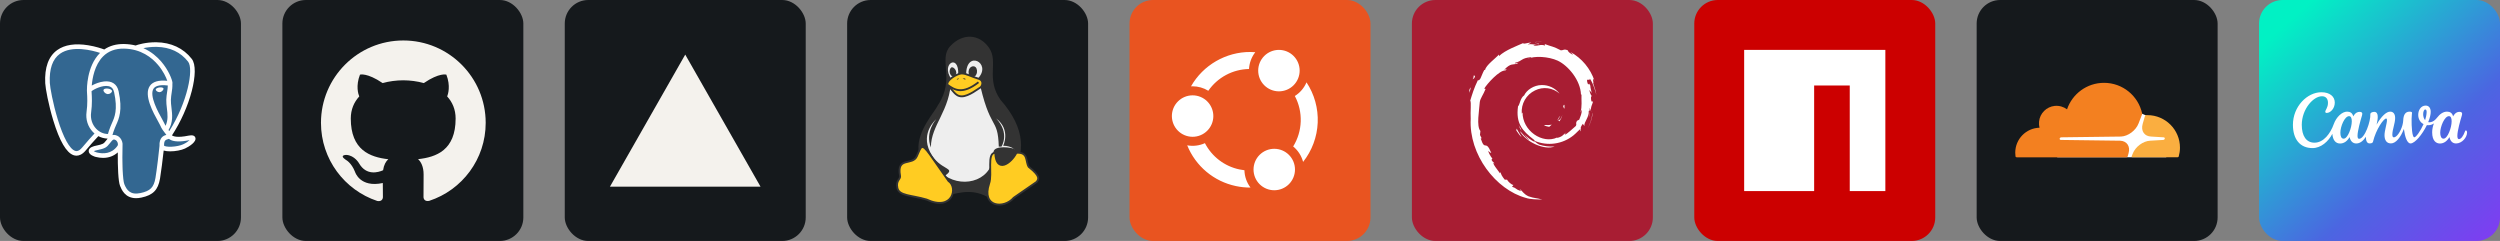 <svg width="498" height="48" viewBox="0 0 2656 256" 
        fill="none" xmlns="http://www.w3.org/2000/svg" xmlns:xlink="http://www.w3.org/1999/xlink" version="1.1">
        <rect x="0" y="0" width="2656" height="256" fill="#808080" stroke="none"/>
        <defs>
            







<linearGradient id="icon_8_linearGradient" x1="250.093" y1="262.653" x2="9.446" y2="-2.756" gradientUnits="userSpaceOnUse">
<stop stop-color="#823AF3"/>
<stop offset="0.36" stop-color="#4B66E1"/>
<stop offset="0.906" stop-color="#01F1C4"/>
</linearGradient>
        </defs>
        
            <g transform="translate(0, 0)">
                <svg width="256" height="256" title="PostgreSQL" viewBox="0 0 256 256" fill="none" xmlns="http://www.w3.org/2000/svg" id="postgresql">
<style>
#postgresql {
    rect {fill: #15191C}

    @media (prefers-color-scheme: light) {
        rect {fill: #F4F2ED}
    }
}
</style>
<rect width="256" height="256" rx="25" fill="#15191C"/>
<path d="M200.984 146.729C181.235 150.803 179.877 144.117 179.877 144.117C200.729 113.176 209.446 73.902 201.924 64.289C181.402 38.069 145.878 50.47 145.285 50.791L145.094 50.826C141.192 50.015 136.826 49.533 131.918 49.453C122.982 49.307 116.204 51.796 111.06 55.696C111.06 55.696 47.688 29.59 50.636 88.53C51.263 101.069 68.608 183.407 89.296 158.537C96.858 149.443 104.165 141.754 104.165 141.754C107.793 144.164 112.138 145.394 116.692 144.952L117.046 144.652C116.935 145.781 116.986 146.886 117.187 148.193C111.857 154.148 113.424 155.193 102.77 157.386C91.989 159.608 98.322 163.563 102.457 164.598C107.47 165.851 119.067 167.627 126.903 156.657L126.591 157.909C128.679 159.582 130.145 168.788 129.899 177.135C129.653 185.481 129.489 191.211 131.134 195.687C132.781 200.163 134.42 210.233 148.427 207.232C160.129 204.724 166.194 198.225 167.038 187.383C167.637 179.676 168.992 180.816 169.077 173.925L170.164 170.663C171.417 160.215 170.363 156.844 177.573 158.412L179.326 158.566C184.632 158.807 191.578 157.712 195.655 155.818C204.432 151.744 209.638 144.942 200.983 146.729H200.984Z" fill="#336791"/>
<path d="M114.769 94.138C112.99 93.89 111.378 94.119 110.562 94.737C110.104 95.084 109.962 95.486 109.924 95.763C109.821 96.497 110.335 97.309 110.651 97.727C111.545 98.912 112.851 99.726 114.143 99.905C114.33 99.932 114.517 99.944 114.702 99.944C116.857 99.944 118.817 98.266 118.989 97.027C119.205 95.476 116.953 94.441 114.769 94.138ZM173.727 94.187C173.557 92.971 171.394 92.624 169.341 92.91C167.29 93.195 165.302 94.121 165.468 95.34C165.601 96.287 167.312 97.905 169.337 97.905C169.509 97.905 169.681 97.894 169.855 97.869C171.207 97.682 172.199 96.823 172.671 96.328C173.388 95.574 173.804 94.733 173.727 94.187Z" fill="white"/>
<path d="M207.556 146.267C206.803 143.99 204.379 143.257 200.352 144.088C188.396 146.556 184.114 144.847 182.708 143.812C192.002 129.654 199.647 112.54 203.772 96.572C205.725 89.008 206.804 81.984 206.893 76.258C206.99 69.975 205.92 65.357 203.712 62.536C194.813 51.164 181.751 45.063 165.939 44.896C155.069 44.774 145.885 47.556 144.105 48.338C140.356 47.406 136.268 46.833 131.818 46.76C123.658 46.628 116.605 48.582 110.765 52.564C108.228 51.62 101.673 49.369 93.655 48.078C79.795 45.846 68.781 47.537 60.921 53.105C51.542 59.75 47.213 71.627 48.051 88.407C48.334 94.052 51.55 111.419 56.627 128.05C63.308 149.94 70.572 162.332 78.214 164.882C79.108 165.18 80.14 165.388 81.277 165.388C84.065 165.388 87.483 164.132 91.039 159.857C95.376 154.653 99.863 149.577 104.494 144.632C107.498 146.245 110.798 147.145 114.174 147.235C114.18 147.324 114.189 147.412 114.197 147.5C113.616 148.193 113.047 148.896 112.49 149.608C110.151 152.577 109.665 153.195 102.136 154.745C99.995 155.188 94.307 156.36 94.223 160.347C94.133 164.703 100.947 166.532 101.723 166.726C104.428 167.404 107.035 167.738 109.52 167.738C115.565 167.738 120.885 165.751 125.137 161.907C125.006 177.436 125.653 192.739 127.518 197.401C129.045 201.218 132.776 210.547 144.56 210.546C146.29 210.546 148.193 210.345 150.287 209.896C162.586 207.259 167.927 201.823 169.993 189.839C171.098 183.434 172.996 168.14 173.888 159.936C175.771 160.524 178.196 160.793 180.817 160.792C186.283 160.792 192.591 159.631 196.547 157.795C200.991 155.731 209.01 150.667 207.556 146.267ZM178.267 90.831C178.226 93.252 177.893 95.451 177.54 97.746C177.159 100.215 176.766 102.767 176.667 105.864C176.57 108.879 176.946 112.014 177.31 115.045C178.046 121.168 178.801 127.471 175.878 133.691C175.393 132.83 174.96 131.941 174.583 131.028C174.22 130.148 173.431 128.733 172.339 126.776C168.089 119.155 158.139 101.309 163.233 94.027C164.75 91.859 168.601 89.631 178.267 90.831ZM166.55 49.8C180.717 50.113 191.924 55.413 199.858 65.552C205.944 73.329 199.243 108.715 179.843 139.242C179.648 138.994 179.452 138.747 179.255 138.5L179.009 138.194C184.022 129.915 183.042 121.724 182.17 114.461C181.811 111.481 181.472 108.666 181.559 106.022C181.648 103.219 182.018 100.816 182.377 98.491C182.817 95.627 183.265 92.663 183.142 89.17C183.234 88.803 183.271 88.37 183.223 87.856C182.907 84.506 179.082 74.48 171.286 65.404C167.022 60.441 160.803 54.886 152.311 51.139C155.964 50.382 160.958 49.676 166.55 49.8ZM87.276 156.728C83.358 161.438 80.652 160.535 79.763 160.239C73.965 158.305 67.238 146.052 61.307 126.622C56.176 109.809 53.177 92.903 52.939 88.162C52.19 73.169 55.824 62.72 63.742 57.104C76.627 47.967 97.812 53.436 106.325 56.21C106.203 56.331 106.075 56.444 105.954 56.566C91.985 70.674 92.317 94.776 92.351 96.25C92.35 96.819 92.398 97.623 92.463 98.73C92.703 102.784 93.151 110.33 91.955 118.874C90.845 126.814 93.293 134.586 98.67 140.196C99.222 140.771 99.802 141.318 100.408 141.835C98.014 144.399 92.813 150.067 87.276 156.728ZM102.203 136.81C97.87 132.288 95.901 125.998 96.802 119.551C98.064 110.525 97.599 102.664 97.348 98.441C97.313 97.85 97.282 97.332 97.264 96.923C99.305 95.114 108.761 90.047 115.506 91.592C118.583 92.297 120.458 94.393 121.238 97.997C125.273 116.659 121.772 124.438 118.959 130.688C118.379 131.976 117.831 133.193 117.364 134.452L117.001 135.426C116.083 137.887 115.229 140.175 114.7 142.348C110.093 142.335 105.611 140.366 102.203 136.81V136.81ZM102.91 161.978C101.565 161.642 100.355 161.059 99.645 160.574C100.238 160.296 101.293 159.916 103.124 159.539C111.98 157.716 113.348 156.429 116.335 152.636C117.02 151.766 117.796 150.781 118.871 149.58L118.872 149.579C120.474 147.786 121.206 148.09 122.534 148.641C123.611 149.086 124.659 150.436 125.084 151.92C125.285 152.622 125.511 153.952 124.772 154.988C118.532 163.725 109.44 163.613 102.91 161.978ZM149.261 205.11C138.426 207.432 134.59 201.904 132.062 195.584C130.43 191.504 129.628 173.105 130.197 152.787C130.205 152.517 130.166 152.256 130.092 152.01C130.025 151.525 129.924 151.045 129.789 150.574C128.943 147.618 126.881 145.145 124.407 144.12C123.425 143.713 121.621 142.966 119.454 143.52C119.916 141.616 120.717 139.465 121.587 137.136L121.951 136.156C122.361 135.052 122.877 133.908 123.421 132.696C126.365 126.157 130.397 117.199 126.021 96.963C124.382 89.384 118.909 85.682 110.612 86.542C105.638 87.057 101.088 89.064 98.818 90.214C98.33 90.461 97.883 90.701 97.466 90.933C98.1 83.296 100.493 69.024 109.446 59.994C115.083 54.31 122.591 51.502 131.737 51.654C149.76 51.949 161.317 61.197 167.84 68.905C173.46 75.547 176.504 82.237 177.718 85.846C168.584 84.916 162.372 86.719 159.223 91.222C152.372 101.015 162.971 120.024 168.065 129.159C168.999 130.833 169.805 132.28 170.059 132.895C171.718 136.915 173.865 139.599 175.433 141.558C175.914 142.159 176.38 142.741 176.735 143.25C173.968 144.047 168.999 145.89 169.452 155.101C169.087 159.723 166.49 181.362 165.17 189.008C163.428 199.108 159.712 202.87 149.261 205.111V205.11ZM194.487 153.356C191.658 154.669 186.924 155.654 182.427 155.866C177.459 156.098 174.931 155.309 174.336 154.824C174.057 149.084 176.193 148.484 178.454 147.849C178.809 147.749 179.156 147.652 179.491 147.535C179.699 147.704 179.926 147.872 180.176 148.037C184.168 150.672 191.289 150.956 201.342 148.881L201.453 148.859C200.097 150.127 197.776 151.828 194.487 153.356Z" fill="white"/>
</svg>
            </g>

            <g transform="translate(300, 0)">
                <svg width="256" height="256" title="GitHub" viewBox="0 0 256 256" fill="none" xmlns="http://www.w3.org/2000/svg" id="github">
<style>
#github {
    rect {fill: #15191C}
    path {fill: #F4F2ED}

    @media (prefers-color-scheme: light) {
        rect {fill: #F4F2ED}
        path {fill: #15191C}
    }
}
</style>
<rect width="256" height="256" rx="25" fill="#15191C"/>
<path d="M128.5 43C80.156 43 41 82.178 41 130.5C41 169.168 66.069 201.958 100.828 213.516C105.203 214.34 106.807 211.634 106.807 209.308C106.807 207.23 106.734 201.725 106.698 194.433C82.358 199.713 77.225 182.694 77.225 182.694C73.244 172.595 67.491 169.897 67.491 169.897C59.565 164.472 68.103 164.581 68.103 164.581C76.89 165.194 81.505 173.594 81.505 173.594C89.307 186.974 101.988 183.109 106.99 180.871C107.777 175.212 110.03 171.355 112.531 169.168C93.099 166.98 72.675 159.455 72.675 125.928C72.675 116.376 76.066 108.574 81.68 102.449C80.696 100.24 77.743 91.344 82.446 79.291C82.446 79.291 89.774 76.943 106.508 88.259C113.508 86.312 120.946 85.35 128.383 85.306C135.821 85.35 143.258 86.312 150.258 88.259C166.883 76.943 174.211 79.291 174.211 79.291C178.915 91.344 175.961 100.24 175.086 102.449C180.665 108.574 184.055 116.376 184.055 125.928C184.055 159.543 163.602 166.944 144.133 169.095C147.196 171.72 150.04 177.086 150.04 185.282C150.04 196.993 149.93 206.399 149.93 209.243C149.93 211.54 151.461 214.274 155.946 213.399C190.953 201.922 216 169.109 216 130.5C216 82.178 176.822 43 128.5 43Z" fill="#F4F2ED"/>
</svg>
            </g>

            <g transform="translate(600, 0)">
                <svg width="256" height="256" title="Vercel" viewBox="0 0 256 256" fill="none" xmlns="http://www.w3.org/2000/svg" id="vercel">
<style>
#vercel {
    rect {fill: #15191C}
    path {fill: #F4F2ED}

    @media (prefers-color-scheme: light) {
        rect {fill: #F4F2ED}
        path {fill: #15191C}
    }
}
</style>
<rect width="256" height="256" rx="25" fill="#15191C"/>
<path d="M208 198.333H48L128 58L208 198.333Z" fill="#F4F2ED"/>
</svg>
            </g>

            <g transform="translate(900, 0)">
                <svg width="256" height="256" title="Linux" viewBox="0 0 256 256" fill="none" xmlns="http://www.w3.org/2000/svg" id="linux">
<style>
#linux {
    rect {fill: #15191C}

    @media (prefers-color-scheme: light) {
        rect {fill: #F4F2ED}
    }
}
</style>
<rect width="256" height="256" rx="25" fill="#15191C"/>
<path d="M96.472 111.735C93.662 118.292 73.992 138.899 75.865 159.506C83.359 245.681 109.586 187.606 148.927 209.15C148.927 209.15 219.178 169.81 162.977 106.115C147.053 83.635 161.103 65.838 150.8 50.851C140.496 35.864 122.699 34.928 109.586 48.978C96.472 63.028 115.206 83.635 96.472 111.735Z" fill="#333333"/>
<path d="M165.787 154.823C165.787 154.823 174.217 137.962 158.293 125.786C173.28 141.709 163.913 155.759 163.913 155.759H161.103C160.167 122.976 151.737 140.772 139.56 82.698C153.61 66.775 126.446 52.724 126.446 78.951H118.016C118.953 56.471 99.282 67.711 110.523 83.635C109.586 118.292 88.979 132.342 88.979 156.696C82.422 139.836 94.599 126.722 94.599 126.722C94.599 126.722 77.739 140.772 88.042 161.379C98.346 181.986 117.079 177.303 103.966 186.67C124.573 200.72 156.42 191.353 155.483 161.379C156.42 153.886 176.09 156.696 177.964 158.569C179.837 160.443 175.154 154.823 165.787 154.823ZM113.333 81.762C106.776 79.888 108.649 71.458 111.459 71.458C114.269 71.458 118.953 78.015 113.333 81.762ZM131.13 82.698C126.446 76.141 130.193 69.585 134.876 70.521C139.56 71.458 139.56 82.698 131.13 82.698Z" fill="#EEEEEE"/>
<path d="M88.042 164.189L107.713 192.29C118.016 198.847 112.396 225.074 84.296 211.96C68.372 207.277 55.258 208.213 53.385 199.783C51.512 191.353 57.132 190.417 56.195 186.67C52.448 166.063 69.309 176.366 73.992 166.063C78.675 155.759 78.675 151.076 88.042 164.189ZM192.951 177.303C189.204 171.683 192.951 161.379 179.837 162.316C174.217 173.556 158.293 184.796 157.357 162.316C147.99 162.316 154.547 184.796 150.8 195.1C142.37 220.39 166.723 222.264 177.027 210.087L201.381 193.227C203.254 190.417 206.064 187.606 192.951 177.303ZM106.776 91.128C103.966 85.508 117.079 78.015 121.763 78.015C126.446 78.015 133.003 81.761 139.56 83.635C146.117 85.508 143.306 92.065 141.433 93.002C139.56 93.938 129.256 102.369 121.763 102.369C114.269 102.369 112.396 94.875 106.776 91.128Z" fill="#FFCC22" stroke="#333333" stroke-width="2"/>
<path d="M106.776 90.192C114.269 95.812 122.699 100.495 139.56 87.382Z" fill="#FFCC22"/>
<path d="M106.776 90.192C114.269 95.812 122.699 100.495 139.56 87.382" stroke="#333333" stroke-width="2"/>
<path d="M117.079 84.572C115.206 84.572 118.016 82.698 118.953 83.635ZM125.51 84.572C126.446 83.635 124.573 82.698 122.699 83.635Z" fill="#333333"/>
</svg>
            </g>

            <g transform="translate(1200, 0)">
                <svg width="256" height="256" title="Ubuntu" viewBox="0 0 256 256" fill="none" xmlns="http://www.w3.org/2000/svg">
<rect width="256" height="256" rx="25" fill="#E95420"/>
<path d="M158.73 53C152.889 53 147.287 55.32 143.157 59.45C139.027 63.58 136.707 69.182 136.707 75.023C136.707 80.863 139.027 86.465 143.157 90.595C147.287 94.725 152.889 97.045 158.73 97.045C164.57 97.045 170.172 94.725 174.302 90.595C178.432 86.465 180.752 80.863 180.752 75.023C180.752 69.182 178.432 63.58 174.302 59.45C170.172 55.32 164.57 53 158.73 53ZM128.44 55.228C102.627 55.08 78.176 69.055 65.331 91.724C65.89 91.692 66.45 91.677 67.01 91.678C72.909 91.685 78.689 93.333 83.704 96.438C88.558 89.428 95.011 83.674 102.53 79.652C110.049 75.63 118.417 73.457 126.942 73.311C127.298 66.815 129.63 60.582 133.626 55.448C131.901 55.311 130.171 55.238 128.44 55.228ZM188.024 87.481C185.48 93.471 181.156 98.535 175.637 101.986C180.042 110.302 182.197 119.626 181.888 129.032C181.579 138.438 178.816 147.599 173.874 155.609C179.03 159.828 182.719 165.57 184.414 172.012C193.854 160.103 199.286 145.515 199.934 130.332C200.583 115.15 196.414 100.151 188.024 87.481ZM67.023 101.288C61.182 101.288 55.58 103.608 51.45 107.739C47.32 111.869 45 117.47 45 123.311C45.002 129.15 47.323 134.75 51.453 138.879C55.582 143.008 61.183 145.327 67.023 145.327C72.863 145.327 78.465 143.007 82.595 138.877C86.725 134.747 89.045 129.145 89.045 123.304C89.045 117.464 86.725 111.862 82.595 107.732C78.465 103.602 72.863 101.288 67.023 101.288ZM80.113 152.089C74.221 154.763 67.652 155.57 61.288 154.401C65.689 165.286 72.698 174.924 81.696 182.466C90.695 190.009 101.409 195.226 112.895 197.658C118.036 198.759 123.281 199.298 128.537 199.266C124.494 193.968 122.235 187.524 122.086 180.86C120.272 180.658 118.47 180.364 116.686 179.982C108.903 178.336 101.582 174.978 95.257 170.152C88.931 165.327 83.758 159.154 80.113 152.082V152.089ZM153.77 158.082C147.929 158.082 142.327 160.402 138.197 164.532C134.067 168.662 131.747 174.264 131.747 180.105C131.747 185.945 134.067 191.547 138.197 195.677C142.327 199.807 147.929 202.127 153.77 202.127C159.61 202.127 165.212 199.807 169.342 195.677C173.472 191.547 175.792 185.945 175.792 180.105C175.792 174.264 173.472 168.662 169.342 164.532C165.212 160.402 159.61 158.082 153.77 158.082Z" fill="white"/>
</svg>
            </g>

            <g transform="translate(1500, 0)">
                <svg width="256" height="256" title="Debian" viewBox="0 0 256 256" fill="none" xmlns="http://www.w3.org/2000/svg">
<rect width="256" height="256" rx="25" fill="#A81D33"/>
<path d="M141.659 132.784C138.859 132.784 142.219 134.184 145.865 134.744C146.845 134.044 147.755 133.204 148.595 132.434C146.321 132.934 143.972 133.052 141.659 132.784ZM156.644 129.074C158.254 126.765 159.444 124.245 159.933 121.655C159.514 123.545 158.534 125.155 157.624 126.765C152.374 130.054 157.134 124.875 157.624 122.845C152.024 129.914 156.854 127.045 156.644 129.074ZM162.11 114.726C162.46 109.68 161.13 111.22 160.71 113.179C161.2 113.459 161.62 116.686 162.11 114.726ZM131.16 46.17C132.56 46.45 134.31 46.66 134.1 47.01C135.71 46.66 136.059 46.31 131.09 46.17M134.1 47.01L133.05 47.22L134.03 47.15V47.01M180.455 116.609C180.595 121.088 179.055 123.258 177.795 127.108L175.346 128.374C173.386 132.154 175.556 130.824 174.156 133.834C171.076 136.563 164.777 142.373 162.817 142.94C161.41 142.94 163.797 141.19 164.147 140.56C160.01 143.36 160.78 144.759 154.551 146.509L154.341 146.089C138.796 153.368 117.225 138.95 117.575 119.199C117.365 120.388 117.085 120.109 116.735 120.598C116.31 115.575 117.423 110.542 119.924 106.166C122.425 101.789 126.197 98.277 130.74 96.094C134.932 93.984 139.66 93.177 144.315 93.775C148.969 94.374 153.339 96.352 156.861 99.454C154.622 96.55 151.731 94.214 148.423 92.633C145.115 91.053 141.482 90.272 137.816 90.355C129.557 90.425 121.851 95.674 119.262 101.344C115.062 104.004 114.572 111.633 112.752 112.969C110.226 131.174 117.372 139.02 129.41 148.259C131.3 149.589 129.97 149.729 130.25 150.709C126.16 148.768 122.515 146.004 119.542 142.59C121.151 144.899 122.831 147.209 125.141 148.959C121.291 147.699 116.252 139.86 114.782 139.51C121.291 151.129 141.239 159.955 151.605 155.608C146.093 155.998 140.558 155.333 135.297 153.648C132.987 152.528 129.907 150.079 130.397 149.659C137.17 152.508 144.59 153.467 151.864 152.431C159.139 151.396 165.997 148.406 171.706 143.78C174.786 141.33 178.215 137.2 179.195 137.13C177.795 139.37 179.475 138.25 178.355 140.21C181.435 135.171 176.955 138.11 181.575 131.531L183.255 133.841C182.625 129.641 188.434 124.595 187.874 118.009C189.204 115.909 189.274 120.108 187.874 124.798C189.904 119.619 188.434 118.849 188.924 114.579C189.484 115.979 190.184 117.519 190.534 118.989C189.274 114.089 191.934 110.59 192.493 107.79C191.864 107.44 190.534 109.89 190.254 104.08C190.254 101.491 190.954 102.681 191.234 102.121C190.674 101.771 189.414 99.881 188.574 96.094C189.134 95.185 190.114 98.404 190.954 98.474C190.394 95.535 189.554 93.225 189.554 90.915C187.174 86.156 188.714 91.615 186.754 88.815C184.374 81.179 188.854 87.066 189.134 83.636C192.913 89.025 195.013 97.354 196 100.854C195.3 96.654 194.04 92.455 192.57 88.535C193.69 89.025 190.751 79.85 194.04 85.946C189.683 72.829 180.527 61.845 168.409 55.199C169.669 56.389 171.349 57.928 170.719 58.138C165.47 54.989 166.38 54.779 165.61 53.449C161.34 51.699 161.06 53.589 158.191 53.449C150.072 49.109 148.532 49.599 141.099 46.8L141.449 48.409C136.059 46.66 135.15 49.109 129.34 48.409C128.99 48.13 131.23 47.43 133.05 47.15C127.863 47.849 128.143 46.17 123.034 47.36C124.224 46.45 125.554 45.89 126.884 45.12C122.684 45.4 116.805 47.57 118.625 45.61C111.703 48.759 99.433 53.099 92.574 59.538L92.371 57.998C89.221 61.778 78.653 69.274 77.813 74.173L76.896 74.383C75.286 77.183 74.236 80.332 72.906 83.209C70.807 86.849 69.757 84.609 70.107 85.169C65.907 93.708 63.807 100.924 61.988 106.88C63.248 108.77 61.988 118.429 62.478 126.198C60.378 164.434 89.354 201.62 121.011 210.229C125.701 211.839 132.56 211.839 138.439 211.979C131.51 210.019 130.6 210.929 123.881 208.549C118.982 206.31 117.932 203.65 114.502 200.64L115.902 203.09C109.106 200.71 111.912 200.151 106.376 198.401L107.846 196.511C105.676 196.301 102.037 192.801 101.057 190.842L98.677 190.912C95.808 187.405 94.268 184.815 94.408 182.786L93.631 184.185C92.721 182.716 82.992 170.88 88.031 173.61C87.122 172.77 85.862 172.21 84.532 169.76L85.512 168.57C83.062 165.491 81.032 161.431 81.172 160.171C82.572 161.851 83.412 162.271 84.322 162.481C78.163 147.279 77.813 161.641 73.116 147.069L74.166 146.929C73.466 145.809 72.906 144.549 72.346 143.36L72.766 139.16C68.357 133.981 71.507 117.449 72.136 108.35C72.626 104.57 75.846 100.651 78.296 94.485L76.826 94.205C79.626 89.235 93.211 74.103 99.51 74.88C102.52 71.031 98.88 74.88 98.25 73.9C104.969 66.964 107.069 69.001 111.556 67.741C116.455 64.934 107.356 68.861 109.666 66.684C118.065 64.584 115.615 61.785 126.611 60.735C127.731 61.435 123.881 61.715 122.971 62.555C129.97 59.125 145.025 59.965 154.901 64.444C166.31 69.834 179.125 85.519 179.615 100.364L180.175 100.504C179.895 106.453 181.085 113.249 178.985 119.479L180.385 116.539M111.283 136.64L110.933 138.6C112.752 141.05 114.222 143.71 116.532 145.669C114.852 142.38 113.592 141.05 111.283 136.57M115.622 136.43C114.642 135.381 114.082 134.051 113.452 132.791C114.012 135.031 115.272 136.99 116.462 138.95L115.622 136.43ZM192.227 119.759L191.738 120.808C191.038 126.128 189.358 131.384 186.908 136.29C189.708 131.181 191.458 125.505 192.157 119.759M131.65 44.84C133.54 44.14 136.269 44.49 138.299 44C135.71 44.21 133.12 44.35 130.6 44.7L131.65 44.84ZM65.55 79.99C66.04 83.979 62.541 85.589 66.32 82.929C68.42 78.31 65.55 81.669 65.62 79.99M61.141 98.614C61.981 95.885 62.191 94.275 62.541 92.735C60.091 95.814 61.351 96.445 61.141 98.544" fill="white"/>
</svg>
            </g>

            <g transform="translate(1800, 0)">
                <svg width="256" height="256" title="npm" viewBox="0 0 256 256" fill="none" xmlns="http://www.w3.org/2000/svg">
<rect width="256" height="256" rx="25" fill="#CC0000"/>
<path d="M127.354 53H53V203H127.347V90.827H165.173V203H203V53H127.354Z" fill="white"/>
</svg>
            </g>

            <g transform="translate(2100, 0)">
                <svg width="256" height="256" title="Cloudflare" viewBox="0 0 256 256" fill="none" xmlns="http://www.w3.org/2000/svg" id="cloudflare">
<style>
#cloudflare {
    rect {fill: #15191C}

    @media (prefers-color-scheme: light) {
        rect {fill: #F4F2ED}
    }
}
</style>
<rect width="256" height="256" rx="25" fill="#15191C"/>
<path d="M201.444 135.043L179.435 122.419L175.63 120.78L85.604 121.404V167.1H201.425L201.444 135.043Z" fill="white"/>
<path d="M161.367 162.886C162.441 159.198 162.031 155.803 160.236 153.286C158.597 150.984 155.826 149.637 152.49 149.481L89.35 148.662C88.94 148.662 88.589 148.447 88.374 148.154C88.16 147.842 88.121 147.432 88.218 147.023C88.433 146.398 89.038 145.95 89.701 145.891L153.407 145.072C160.938 144.72 169.153 138.613 172.021 131.121L175.669 121.638C175.825 121.228 175.884 120.819 175.767 120.409C171.689 101.853 155.124 88 135.319 88C117.056 88 101.564 99.805 96.023 116.155C92.433 113.482 87.867 112.058 82.95 112.507C74.17 113.385 67.146 120.409 66.287 129.17C66.073 131.433 66.229 133.638 66.755 135.686C52.453 136.096 41 147.784 41 162.203C41 163.491 41.098 164.759 41.254 166.047C41.351 166.671 41.878 167.12 42.483 167.12H159.026C159.689 167.12 160.314 166.651 160.509 165.988L161.367 162.886Z" fill="#F38020"/>
<path d="M181.484 122.321C180.918 122.321 180.313 122.321 179.747 122.38C179.338 122.38 178.986 122.692 178.83 123.101L176.372 131.667C175.299 135.355 175.708 138.75 177.503 141.267C179.142 143.569 181.913 144.915 185.25 145.072L198.693 145.891C199.103 145.891 199.454 146.106 199.669 146.398C199.883 146.711 199.922 147.159 199.825 147.53C199.61 148.154 199.005 148.603 198.342 148.662L184.333 149.481C176.743 149.832 168.587 155.94 165.718 163.432L164.684 166.047C164.47 166.554 164.84 167.081 165.406 167.081H213.483C214.049 167.081 214.556 166.73 214.712 166.164C215.532 163.198 216 160.057 216 156.837C216 137.813 200.508 122.321 181.484 122.321Z" fill="#FAAE40"/>
</svg>
            </g>

            <g transform="translate(2400, 0)">
                <svg width="256" height="256" title="Canva" viewBox="0 0 256 256" fill="none" xmlns="http://www.w3.org/2000/svg">
<rect width="256" height="256" rx="25" fill="url(#icon_8_linearGradient)"/>
<path d="M219.714 138.552C219.4 138.552 219.113 138.755 218.965 139.181C217.069 144.592 214.507 147.811 212.398 147.811C211.186 147.811 210.695 146.461 210.695 144.343C210.695 139.043 213.868 127.803 215.468 122.679C215.654 122.059 215.774 121.504 215.774 121.033C215.774 119.543 214.96 118.812 212.943 118.812C210.769 118.812 208.429 119.663 206.154 123.65C205.368 120.135 202.99 118.6 199.669 118.6C195.83 118.6 192.121 121.069 189.069 125.075C186.017 129.08 182.427 130.394 179.727 129.746C181.669 124.991 182.39 121.439 182.39 118.803C182.39 114.668 180.346 112.171 177.044 112.171C172.021 112.171 169.126 116.962 169.126 122.004C169.126 125.898 170.892 129.903 174.778 131.846C171.522 139.209 166.767 145.869 164.964 145.869C162.633 145.869 161.948 134.464 162.077 126.305C162.16 121.624 162.549 121.384 162.549 119.969C162.549 119.155 162.022 118.6 159.904 118.6C154.964 118.6 153.438 122.781 153.207 127.582C153.132 129.406 152.846 131.216 152.356 132.974C150.293 140.337 146.038 145.924 143.263 145.924C141.977 145.924 141.626 144.638 141.626 142.955C141.626 137.655 144.595 131.032 144.595 125.38C144.595 121.227 142.773 118.6 139.341 118.6C135.299 118.6 129.952 123.41 124.893 132.419C126.557 125.519 127.242 118.84 122.312 118.84C121.242 118.856 120.192 119.129 119.25 119.636C118.934 119.784 118.67 120.024 118.492 120.324C118.314 120.624 118.23 120.971 118.251 121.319C118.723 128.664 112.331 147.478 106.272 147.478C105.171 147.478 104.635 146.285 104.635 144.361C104.635 139.052 107.798 127.84 109.389 122.707C109.593 122.041 109.704 121.467 109.704 120.968C109.704 119.562 108.834 118.84 106.864 118.84C104.7 118.84 102.35 119.663 100.084 123.65C99.288 120.135 96.911 118.6 93.59 118.6C88.142 118.6 82.056 124.363 79.382 131.874C75.802 141.901 68.588 151.585 58.875 151.585C50.06 151.585 45.407 144.25 45.407 132.659C45.407 115.926 57.691 102.255 66.802 102.255C71.159 102.255 73.24 105.03 73.24 109.285C73.24 114.437 70.364 116.833 70.364 118.794C70.364 119.395 70.863 119.987 71.853 119.987C75.812 119.987 80.474 115.334 80.474 108.989C80.474 102.643 75.322 98 66.21 98C51.152 98 36 113.152 36 132.567C36 148.015 43.622 157.329 56.803 157.329C65.794 157.329 73.647 150.337 77.884 142.178C78.365 148.94 81.436 152.473 86.117 152.473C90.279 152.473 93.646 149.994 96.217 145.638C97.207 150.198 99.834 152.427 103.248 152.427C107.16 152.427 110.435 149.948 113.552 145.342C113.506 148.959 114.329 152.363 117.465 152.363C118.944 152.363 120.711 152.02 121.026 150.725C124.328 137.072 132.487 125.926 134.984 125.926C135.724 125.926 135.928 126.638 135.928 127.48C135.928 131.189 133.31 138.793 133.31 143.649C133.31 148.893 135.539 152.363 140.146 152.363C145.252 152.363 150.441 146.109 153.9 136.97C154.983 145.508 157.323 152.399 160.986 152.399C165.481 152.399 173.464 142.937 178.302 132.919C180.198 133.159 183.047 133.094 185.785 131.161C184.62 134.112 183.935 137.341 183.935 140.568C183.935 149.865 188.375 152.473 192.195 152.473C196.349 152.473 199.716 149.994 202.296 145.638C203.147 149.569 205.321 152.417 209.317 152.417C215.57 152.417 221 146.026 221 140.781C221 139.394 220.408 138.552 219.714 138.552ZM89.928 147.321C87.402 147.321 86.412 144.777 86.412 140.985C86.412 134.399 90.917 123.4 95.681 123.4C97.762 123.4 98.549 125.852 98.549 128.849C98.549 135.536 94.266 147.321 89.928 147.321ZM176.424 127.665C174.916 125.87 174.371 123.428 174.371 121.254C174.371 118.572 175.351 116.306 176.526 116.306C177.701 116.306 178.061 117.462 178.061 119.071C178.061 121.763 177.099 125.694 176.424 127.665ZM196.006 147.321C193.482 147.321 192.492 144.398 192.492 140.985C192.492 134.63 196.996 123.4 201.797 123.4C203.878 123.4 204.618 125.833 204.618 128.849C204.618 135.536 200.409 147.321 196.006 147.321Z" fill="white"/>

</svg>
            </g>
    </svg>
